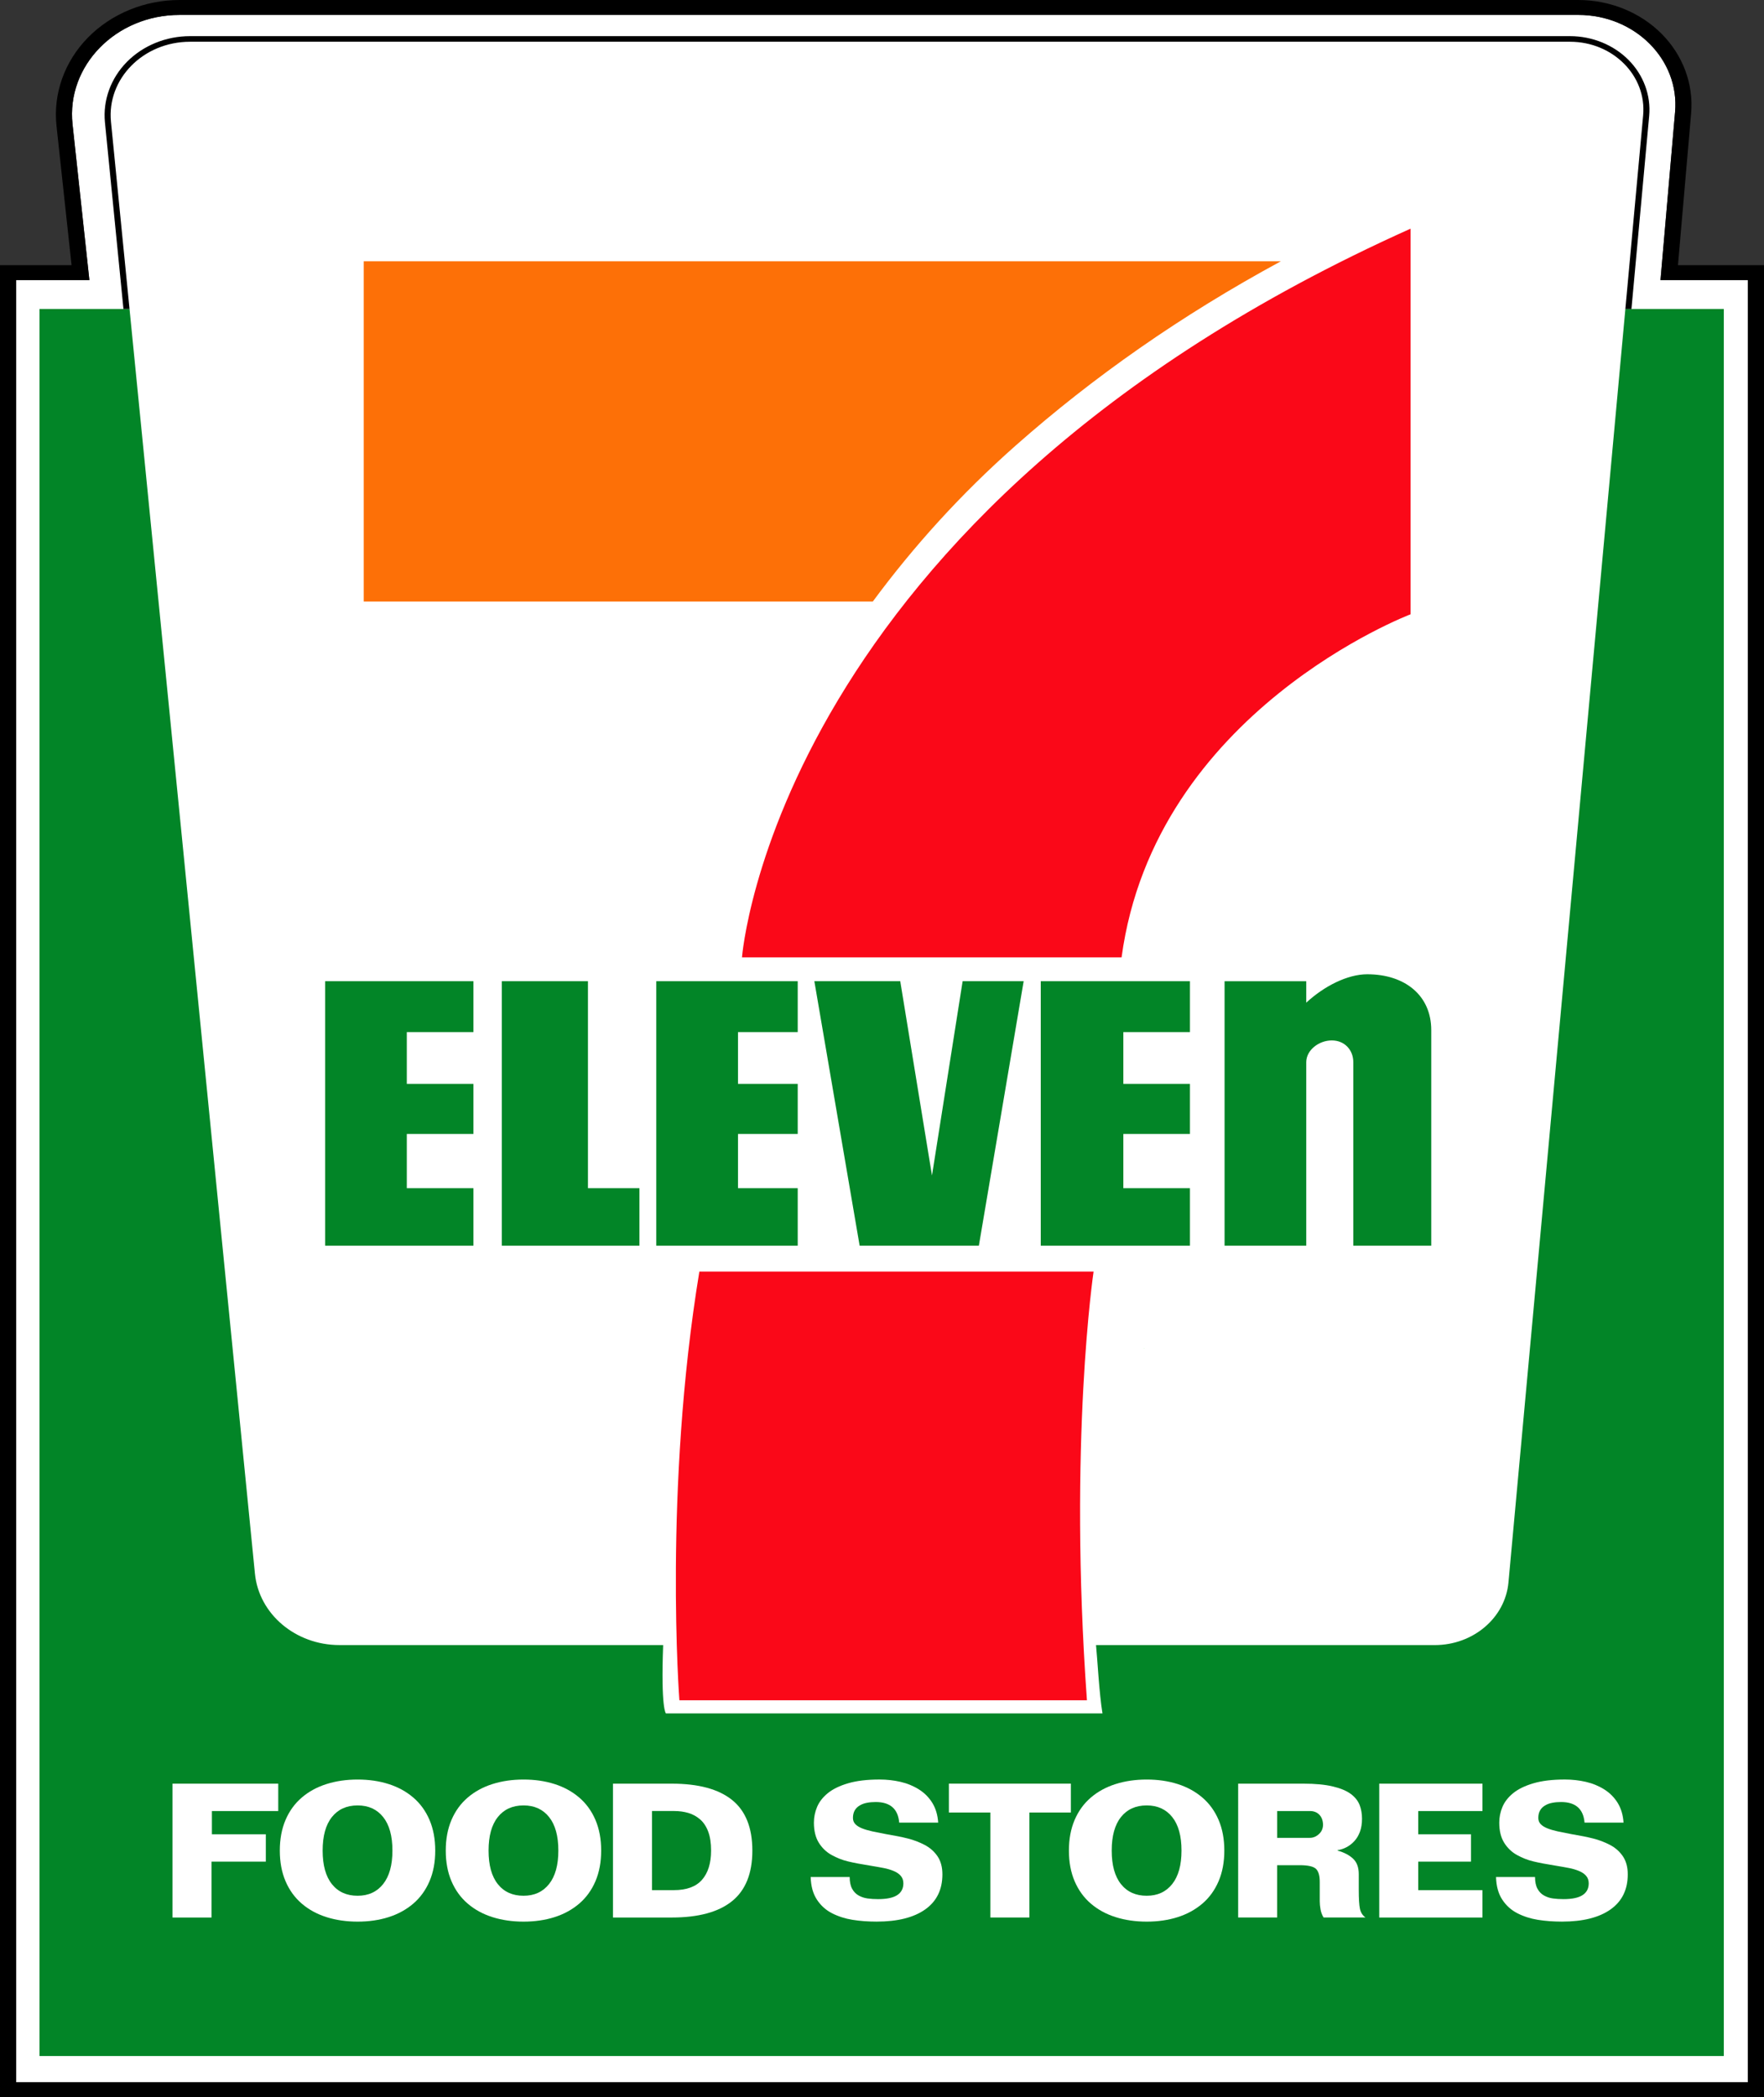 <?xml version="1.0" encoding="UTF-8" standalone="no"?>
<!-- Generator: Adobe Illustrator 25.3.1, SVG Export Plug-In . SVG Version: 6.00 Build 0)  -->

<svg
   version="1.1"
   id="Layer_1"
   x="0px"
   y="0px"
   viewBox="0 0 874.88 1039.77"
   style="enable-background:new 0 0 874.88 1039.77;"
   xml:space="preserve"
   xmlns="http://www.w3.org/2000/svg"
   xmlns:svg="http://www.w3.org/2000/svg"><rect x="0" y="0" width="874.88" height="1039.77" fill="#333333" stroke="none"/><defs
   id="defs76" />
<style
   type="text/css"
   id="style9">
	.st0{fill:#FFFFFF;}
	.st1{fill:#028527;}
	.st2{fill:#FD7007;}
	.st3{fill:none;}
	.st4{fill:#FA0818;}
	.st5{fill:#73FF77;}
</style>
<path
   class="st0"
   d="M866.88,138.86v893.51H8V138.86h36.33l-8.35-77.21C32.84,32.61,57.51,7.4,89.07,7.4H782.8  c28.1,0,50.23,22.17,47.98,48.08l-7.24,83.38H866.88z"
   id="path11" />
<path
   d="M832.21,131.46l6.54-75.39c1.25-14.4-4.11-28.75-14.7-39.36C813.45,6.09,798.42,0,782.8,0H89.07  c-17.3,0-33.88,6.81-45.49,18.67C31.97,30.53,26.3,46.46,28.02,62.38l7.47,69.08H0v908.31h874.88V131.46H832.21z M866.88,1032.37H8  V138.86h36.33l-8.35-77.21C32.84,32.61,57.51,7.4,89.07,7.4H782.8c28.1,0,50.23,22.17,47.98,48.08l-7.24,83.38h43.34V1032.37z"
   id="path13" />
<rect
   x="19.6"
   y="153.19"
   class="st1"
   width="835.35"
   height="866.2"
   id="rect15" />
<path
   class="st0"
   d="M328.9,815.64H168.38c-21.77,0-39.96-15.35-41.94-35.4L55.04,60.43C52.91,39.1,71.07,20.7,94.24,20.7h684.42  c21.33,0,38.08,16.87,36.28,36.51l-66.8,727.38c-1.61,17.56-17.5,31.06-36.56,31.06H543.59c0.62,5.95,1.56,24.1,3.2,33.88H330.27  C330.27,849.53,327.71,847.29,328.9,815.64z"
   id="path17" />
<g
   id="g21">
	<path
   d="M807.68,29.71c-7.44-7.49-18.02-11.79-29.02-11.79H94.24c-11.89,0-23.29,4.65-31.3,12.77c-8.01,8.12-11.98,19.05-10.89,30   l9.18,92.5h3.01l-9.2-92.76C52.91,39.1,71.07,20.7,94.24,20.7h684.42c21.33,0,38.08,16.87,36.28,36.51l-8.82,95.99h3.02l8.79-95.75   C818.86,47.31,815.12,37.2,807.68,29.71z"
   id="path19" />
</g>
<path
   class="st2"
   d="M635.24,129.56c-49.63,26.88-93.12,57.44-131.36,91.22c-27.46,24.26-50.84,50.19-71.01,77.48H180.4V129.56  H635.24z"
   id="path23" />
<path
   class="st3"
   d="M368,474.68"
   id="path25" />
<path
   class="st4"
   d="M699.6,113.37v191.2c0,0-126.83,47.94-143.34,170.1H368C368,474.68,384.51,254.77,699.6,113.37z"
   id="path27" />
<path
   class="st4"
   d="M346.86,630.44h195.52c0,0-12.55,84.29-3.3,212.57H336.95C336.95,843.01,329.03,738.56,346.86,630.44z"
   id="path29" />
<polygon
   class="st1"
   points="291.6,589.11 291.6,486.49 248.88,486.49 248.88,617.62 286.31,617.62 291.6,617.62 317.14,617.62   317.14,589.11 "
   id="polygon31" />
<polygon
   class="st1"
   points="395.64,511.74 395.64,486.49 366.02,486.49 344.56,486.49 325.5,486.49 325.5,617.62 341.36,617.62   366.02,617.62 395.64,617.62 395.64,589.11 366.02,589.11 366.02,562.23 395.64,562.23 395.64,537.39 366.02,537.39 366.02,511.74   "
   id="polygon33" />
<polygon
   class="st1"
   points="477.43,486.49 462.23,582.83 446.49,486.49 403.89,486.49 426.35,617.62 456.73,617.62 467.91,617.62   485.48,617.62 507.7,486.49 "
   id="polygon35" />
<g
   id="g41">
	<polygon
   class="st1"
   points="191.19,486.49 161.25,486.49 161.25,617.62 193.84,617.62 201.76,617.62 234.79,617.62 234.79,589.11    201.76,589.11 201.76,562.23 234.79,562.23 234.79,537.39 201.76,537.39 201.76,511.74 234.79,511.74 234.79,486.49 201.76,486.49     "
   id="polygon37" />
	<polygon
   class="st1"
   points="590.17,511.74 590.17,486.49 557.14,486.49 544.37,486.49 516.18,486.49 516.18,617.62 552.73,617.62    557.14,617.62 590.17,617.62 590.17,589.11 557.14,589.11 557.14,562.23 590.17,562.23 590.17,537.39 557.14,537.39 557.14,511.74     "
   id="polygon39" />
</g>
<path
   class="st1"
   d="M709.85,510.74v106.87h-38.66v-90.97c0-5.96-4.22-10.79-10.67-10.79c-6.44,0-12.67,4.83-12.67,10.79v90.97  h-40.51V486.5h40.51v10.64c8.8-8.16,20.42-14.09,30.25-14.09C696.74,483.05,709.85,493.5,709.85,510.74z"
   id="path43" />
<path
   class="st5"
   d="M567.37,668.44v0.13h0.17C567.48,668.54,567.42,668.49,567.37,668.44z M567.37,668.44v0.13h0.17  C567.48,668.54,567.42,668.49,567.37,668.44z M567.37,668.44v0.13h0.17C567.48,668.54,567.42,668.49,567.37,668.44z M567.37,668.44  v0.13h0.17C567.48,668.54,567.42,668.49,567.37,668.44z M567.37,668.44v0.13h0.17C567.48,668.54,567.42,668.49,567.37,668.44z   M567.37,668.44v0.13h0.17C567.48,668.54,567.42,668.49,567.37,668.44z M567.37,668.44v0.13h0.17  C567.48,668.54,567.42,668.49,567.37,668.44z M567.37,668.44v0.13h0.17C567.48,668.54,567.42,668.49,567.37,668.44z M567.37,668.44  v0.13h0.17C567.48,668.54,567.42,668.49,567.37,668.44z"
   id="path45" />
<path
   class="st5"
   d="M567.37,668.44v0.13h0.17C567.48,668.54,567.42,668.49,567.37,668.44z"
   id="path47" />
<path
   class="st0"
   d="M85.56,884.35H138v13.57h-32.9v11.53h26.74v13.57H104.9v27.7H85.56V884.35z"
   id="path49" />
<path
   class="st0"
   d="M213.02,932.73c-1.9,4.43-4.58,8.13-8.06,11.11c-3.48,2.97-7.55,5.2-12.23,6.69c-4.68,1.49-9.8,2.23-15.36,2.23  c-5.56,0-10.7-0.74-15.41-2.23c-4.71-1.48-8.8-3.71-12.28-6.69c-3.48-2.98-6.16-6.68-8.06-11.11c-1.89-4.42-2.84-9.49-2.84-15.2  c0-5.7,0.95-10.76,2.84-15.2c1.9-4.43,4.58-8.13,8.06-11.1c3.48-2.98,7.57-5.2,12.28-6.69c4.71-1.49,9.84-2.23,15.41-2.23  c5.56,0,10.68,0.74,15.36,2.23c4.68,1.49,8.75,3.71,12.23,6.69c3.48,2.97,6.16,6.67,8.06,11.1c1.89,4.43,2.84,9.5,2.84,15.2  C215.87,923.23,214.92,928.3,213.02,932.73z M164.62,934.17c3.06,3.84,7.32,5.76,12.75,5.76c5.37,0,9.59-1.94,12.66-5.81  c3.07-3.87,4.6-9.4,4.6-16.59c0-7.25-1.53-12.79-4.6-16.63c-3.07-3.84-7.28-5.76-12.66-5.76c-5.44,0-9.69,1.92-12.75,5.76  c-3.07,3.84-4.6,9.39-4.6,16.63C160.02,924.78,161.55,930.33,164.62,934.17z"
   id="path51" />
<path
   class="st0"
   d="M295.32,932.73c-1.9,4.43-4.58,8.13-8.06,11.11c-3.48,2.97-7.55,5.2-12.23,6.69c-4.68,1.49-9.8,2.23-15.36,2.23  s-10.7-0.74-15.41-2.23c-4.71-1.48-8.8-3.71-12.28-6.69c-3.48-2.98-6.16-6.68-8.06-11.11c-1.89-4.42-2.84-9.49-2.84-15.2  c0-5.7,0.95-10.76,2.84-15.2c1.9-4.43,4.58-8.13,8.06-11.1c3.48-2.98,7.57-5.2,12.28-6.69c4.71-1.49,9.84-2.23,15.41-2.23  s10.68,0.74,15.36,2.23c4.68,1.49,8.75,3.71,12.23,6.69c3.48,2.97,6.16,6.67,8.06,11.1c1.89,4.43,2.84,9.5,2.84,15.2  C298.16,923.23,297.21,928.3,295.32,932.73z M246.91,934.17c3.06,3.84,7.32,5.76,12.75,5.76c5.37,0,9.59-1.94,12.66-5.81  s4.6-9.4,4.6-16.59c0-7.25-1.53-12.79-4.6-16.63s-7.28-5.76-12.66-5.76c-5.44,0-9.69,1.92-12.75,5.76c-3.07,3.84-4.6,9.39-4.6,16.63  C242.31,924.78,243.84,930.33,246.91,934.17z"
   id="path53" />
<path
   class="st0"
   d="M304.02,884.35h29.11c13.27,0,23.26,2.7,29.96,8.09c6.7,5.39,10.05,13.76,10.05,25.1  c0,11.28-3.35,19.63-10.05,25.05c-6.7,5.42-16.69,8.13-29.96,8.13h-29.11V884.35z M323.37,937.14h10.9c6.26,0,10.89-1.7,13.89-5.11  c3-3.4,4.51-8.24,4.51-14.5c0-3.71-0.47-6.85-1.42-9.39c-0.95-2.54-2.28-4.55-3.98-6.04c-1.71-1.48-3.65-2.56-5.83-3.21  c-2.18-0.65-4.57-0.98-7.16-0.98h-10.9V937.14z"
   id="path55" />
<path
   class="st0"
   d="M445.97,903.68c-0.57-6.81-4.46-10.22-11.66-10.22c-1.52,0-2.94,0.12-4.27,0.37s-2.47,0.65-3.41,1.2  c-2.4,1.31-3.6,3.41-3.6,6.32c0,1.24,0.41,2.28,1.23,3.12c0.82,0.83,1.96,1.53,3.41,2.09c1.45,0.56,3.1,1.04,4.93,1.44  c1.83,0.4,4.08,0.85,6.73,1.35c4.43,0.74,8.06,1.47,10.9,2.19c2.85,0.71,5.61,1.76,8.3,3.15c2.69,1.4,4.83,3.29,6.45,5.67  c1.61,2.38,2.42,5.38,2.42,8.97c0,7.56-2.85,13.35-8.53,17.38c-5.69,4.02-13.72,6.04-24.09,6.04c-4.23,0-8.2-0.29-11.9-0.88  c-3.7-0.59-7.1-1.68-10.19-3.25c-3.1-1.58-5.61-3.84-7.54-6.79c-1.93-2.93-2.96-6.67-3.08-11.19h19.34c0,2.41,0.41,4.36,1.23,5.85  c0.82,1.49,1.91,2.6,3.27,3.34c1.36,0.75,2.81,1.23,4.36,1.44c1.55,0.22,3.3,0.33,5.26,0.33c4.3,0,7.46-0.67,9.48-2  c2.02-1.33,3.03-3.27,3.03-5.81c0-1.49-0.43-2.73-1.28-3.72s-2.02-1.79-3.51-2.41c-1.49-0.62-3.08-1.1-4.79-1.44  c-1.71-0.34-4.08-0.76-7.11-1.26c-4.3-0.68-7.87-1.36-10.71-2.04c-2.85-0.68-5.58-1.75-8.2-3.21c-2.62-1.45-4.74-3.49-6.35-6.09  c-1.61-2.6-2.42-5.91-2.42-9.95c0-2.66,0.52-5.25,1.57-7.76s2.81-4.79,5.31-6.83c2.5-2.04,5.86-3.68,10.1-4.92  c4.23-1.24,9.42-1.86,15.55-1.86c3.6,0,7.08,0.39,10.43,1.16c3.35,0.77,6.4,2.03,9.15,3.76c2.75,1.74,4.96,3.97,6.64,6.69  c1.67,2.73,2.64,5.98,2.89,9.76H445.97z"
   id="path57" />
<path
   class="st0"
   d="M491.19,950.71v-52.05h-20.58v-14.32h60.5v14.32h-20.58v52.05H491.19z"
   id="path59" />
<path
   class="st0"
   d="M604.38,932.73c-1.9,4.43-4.58,8.13-8.06,11.11c-3.48,2.97-7.55,5.2-12.23,6.69c-4.68,1.49-9.8,2.23-15.36,2.23  c-5.56,0-10.7-0.74-15.41-2.23c-4.71-1.48-8.8-3.71-12.28-6.69c-3.48-2.98-6.16-6.68-8.06-11.11c-1.89-4.42-2.84-9.49-2.84-15.2  c0-5.7,0.95-10.76,2.84-15.2c1.9-4.43,4.58-8.13,8.06-11.1c3.48-2.98,7.57-5.2,12.28-6.69c4.71-1.49,9.84-2.23,15.41-2.23  c5.56,0,10.68,0.74,15.36,2.23c4.68,1.49,8.75,3.71,12.23,6.69c3.48,2.97,6.16,6.67,8.06,11.1c1.89,4.43,2.84,9.5,2.84,15.2  C607.22,923.23,606.27,928.3,604.38,932.73z M555.97,934.17c3.06,3.84,7.32,5.76,12.75,5.76c5.37,0,9.59-1.94,12.66-5.81  s4.6-9.4,4.6-16.59c0-7.25-1.53-12.79-4.6-16.63s-7.28-5.76-12.66-5.76c-5.44,0-9.69,1.92-12.75,5.76c-3.07,3.84-4.6,9.39-4.6,16.63  C551.37,924.78,552.9,930.33,555.97,934.17z"
   id="path61" />
<path
   class="st0"
   d="M614.08,884.35h32.43c5.88,0,10.75,0.47,14.6,1.4c3.85,0.93,6.83,2.18,8.91,3.76c2.09,1.58,3.52,3.4,4.31,5.44  c0.79,2.05,1.18,4.31,1.18,6.78c0,2.48-0.35,4.65-1.04,6.5c-0.7,1.86-1.64,3.43-2.84,4.7c-1.2,1.27-2.5,2.26-3.89,2.97  c-1.39,0.71-2.84,1.2-4.36,1.44v0.18c3.28,0.93,5.86,2.28,7.72,4.05c1.87,1.76,2.8,4.32,2.8,7.66v7.81c0,4.33,0.19,7.44,0.57,9.29  c0.38,1.86,1.3,3.32,2.75,4.37h-20.77c-0.76-1.24-1.26-2.59-1.52-4.05c-0.25-1.45-0.38-2.8-0.38-4.04v-9.58  c0-3.16-0.65-5.32-1.94-6.5c-1.3-1.17-3.97-1.76-8.01-1.76h-11.18v25.93h-19.34V884.35z M633.43,897.92v13.3h16.21  c1.64,0,3.14-0.62,4.5-1.86c1.36-1.24,2.04-2.82,2.04-4.74c-0.07-2.04-0.68-3.67-1.85-4.88c-1.17-1.21-2.74-1.82-4.7-1.82H633.43z"
   id="path63" />
<path
   class="st0"
   d="M684.05,950.71v-66.36h51.2v13.57h-31.86v11.53h26.17v13.57h-26.17v14.13h31.86v13.57H684.05z"
   id="path65" />
<path
   class="st0"
   d="M785.88,903.68c-0.57-6.81-4.46-10.22-11.66-10.22c-1.52,0-2.94,0.12-4.27,0.37c-1.33,0.25-2.47,0.65-3.41,1.2  c-2.4,1.31-3.6,3.41-3.6,6.32c0,1.24,0.41,2.28,1.23,3.12c0.82,0.83,1.96,1.53,3.41,2.09s3.1,1.04,4.93,1.44  c1.83,0.4,4.08,0.85,6.73,1.35c4.43,0.74,8.06,1.47,10.9,2.19c2.85,0.71,5.61,1.76,8.3,3.15c2.69,1.4,4.83,3.29,6.45,5.67  c1.61,2.38,2.42,5.38,2.42,8.97c0,7.56-2.85,13.35-8.53,17.38c-5.69,4.02-13.72,6.04-24.09,6.04c-4.23,0-8.2-0.29-11.9-0.88  c-3.7-0.59-7.1-1.68-10.19-3.25c-3.1-1.58-5.61-3.84-7.54-6.79c-1.93-2.93-2.96-6.67-3.08-11.19h19.34c0,2.41,0.41,4.36,1.23,5.85  c0.82,1.49,1.91,2.6,3.27,3.34c1.36,0.75,2.81,1.23,4.36,1.44c1.55,0.22,3.3,0.33,5.26,0.33c4.3,0,7.46-0.67,9.48-2  c2.02-1.33,3.03-3.27,3.03-5.81c0-1.49-0.43-2.73-1.28-3.72s-2.02-1.79-3.51-2.41c-1.49-0.62-3.08-1.1-4.79-1.44  c-1.71-0.34-4.08-0.76-7.11-1.26c-4.3-0.68-7.87-1.36-10.71-2.04c-2.85-0.68-5.58-1.75-8.2-3.21c-2.62-1.45-4.74-3.49-6.35-6.09  s-2.42-5.91-2.42-9.95c0-2.66,0.52-5.25,1.57-7.76s2.81-4.79,5.31-6.83c2.5-2.04,5.86-3.68,10.1-4.92  c4.23-1.24,9.42-1.86,15.55-1.86c3.6,0,7.08,0.39,10.43,1.16c3.35,0.77,6.4,2.03,9.15,3.76c2.75,1.74,4.96,3.97,6.64,6.69  c1.67,2.73,2.64,5.98,2.89,9.76H785.88z"
   id="path67" />


</svg>
